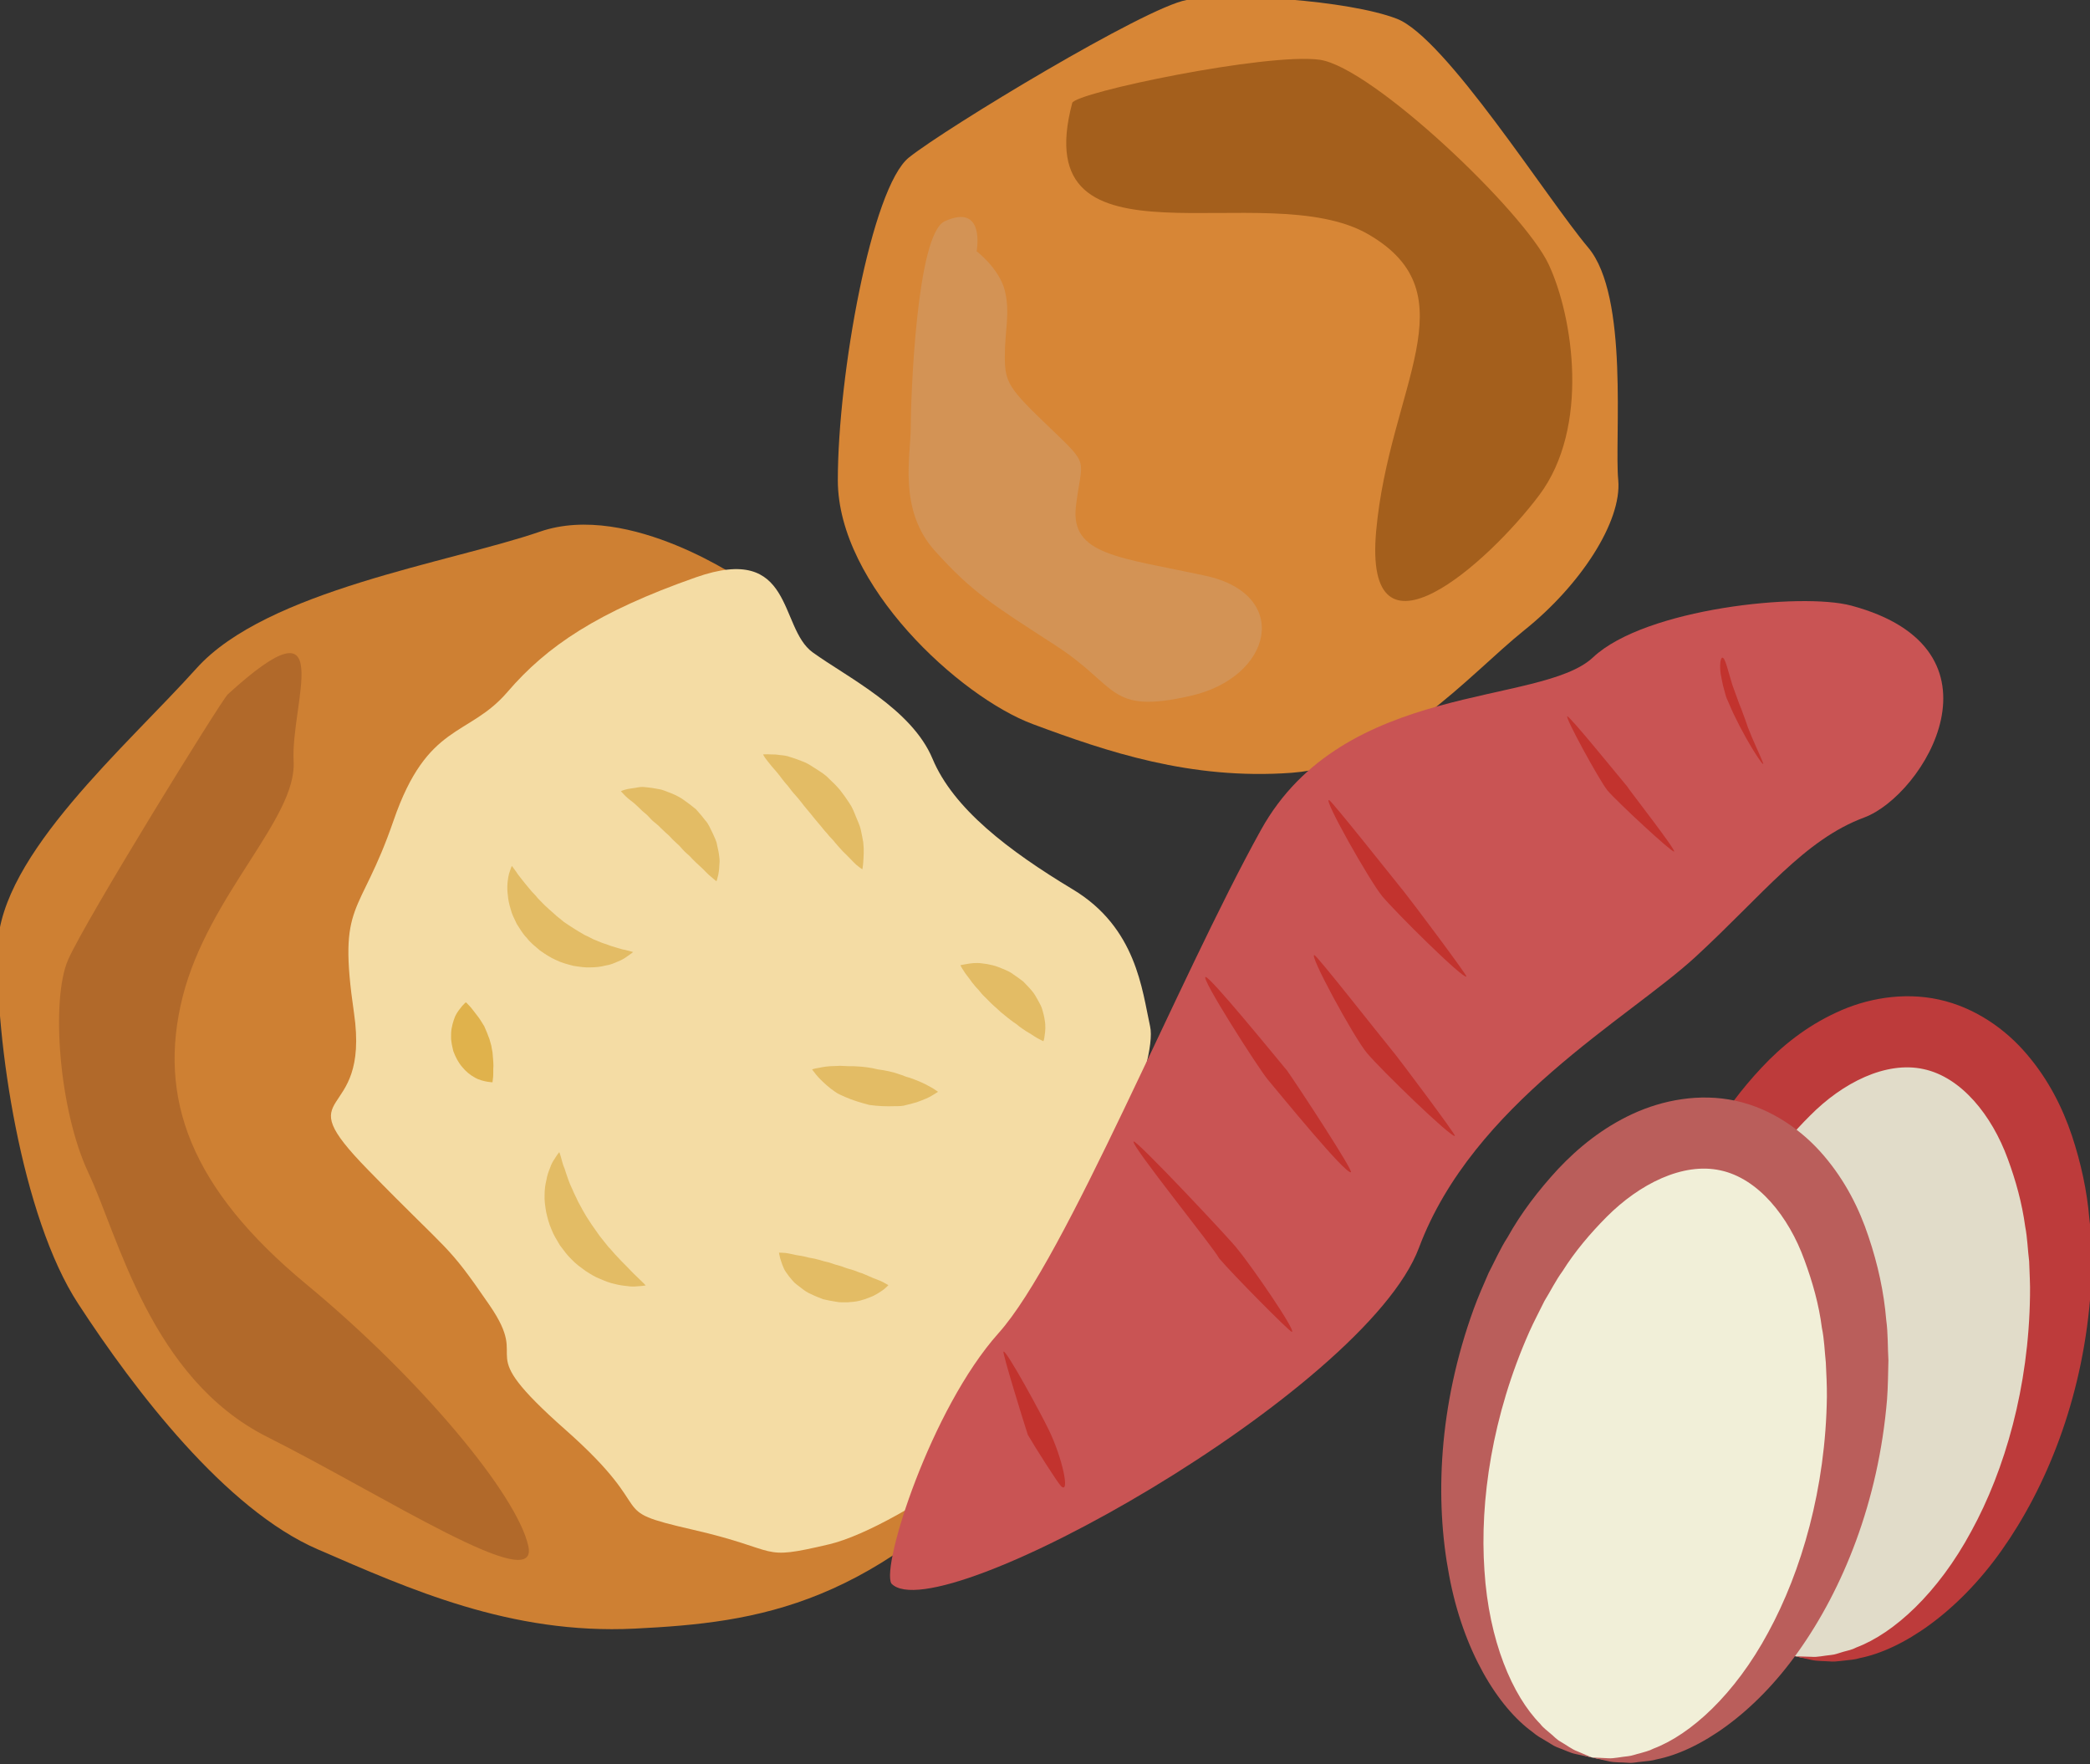 <?xml version="1.0" encoding="UTF-8" standalone="no"?>
<!-- Created with Inkscape (http://www.inkscape.org/) -->

<svg
   xmlns:dc="http://purl.org/dc/elements/1.1/"
   xmlns:cc="http://creativecommons.org/ns#"
   xmlns:rdf="http://www.w3.org/1999/02/22-rdf-syntax-ns#"
   xmlns:svg="http://www.w3.org/2000/svg"
   xmlns="http://www.w3.org/2000/svg"
   xmlns:sodipodi="http://sodipodi.sourceforge.net/DTD/sodipodi-0.dtd"
   xmlns:inkscape="http://www.inkscape.org/namespaces/inkscape"
   width="1923.232mm"
   height="1623.501mm"
   viewBox="0 0 1923.232 1623.501"
   version="1.1"
   id="svg8"
   inkscape:version="0.92.4 (5da689c313, 2019-01-14)"
   sodipodi:docname="Krokety jakonové.svg">
  <rect x="0" y="0" width="1923.232" height="1623.501" fill="#333333" stroke="none"/>
  <defs
     id="defs2">
    <style
       type="text/css"
       id="style2"><![CDATA[
    .fil1 {fill:#E8C882;fill-rule:nonzero}
    .fil2 {fill:#EACA81;fill-rule:nonzero}
    .fil0 {fill:#FCE097;fill-rule:nonzero}
   ]]></style>
    <style
       type="text/css"
       id="style2-8"><![CDATA[
    .str0 {stroke:white;stroke-width:70.56}
    .fil3 {fill:#30561A;fill-rule:nonzero}
    .fil4 {fill:#3C6626;fill-rule:nonzero}
    .fil2 {fill:#4E7A34;fill-rule:nonzero}
    .fil1 {fill:#72915D;fill-rule:nonzero}
    .fil7 {fill:#CE9E63;fill-rule:nonzero}
    .fil6 {fill:#D89E52;fill-rule:nonzero}
    .fil5 {fill:#D8B280;fill-rule:nonzero}
    .fil0 {fill:white;fill-rule:nonzero}
   ]]></style>
    <style
       type="text/css"
       id="style2-7"><![CDATA[
    .str0 {stroke:white;stroke-width:70.56}
    .fil3 {fill:#4A4A2F;fill-rule:nonzero}
    .fil4 {fill:#686532;fill-rule:nonzero}
    .fil5 {fill:#878664;fill-rule:nonzero}
    .fil2 {fill:#C95700;fill-rule:nonzero}
    .fil1 {fill:#EC7703;fill-rule:nonzero}
    .fil0 {fill:white;fill-rule:nonzero}
   ]]></style>
    <style
       type="text/css"
       id="style2-9"><![CDATA[
    .fil3 {fill:#949B76;fill-rule:nonzero}
    .fil1 {fill:#C7D39F;fill-rule:nonzero}
    .fil0 {fill:#EA5215;fill-rule:nonzero}
    .fil2 {fill:#EF8137;fill-rule:nonzero}
   ]]></style>
    <style
       type="text/css"
       id="style2-5"><![CDATA[
    .fil1 {fill:#949B76;fill-rule:nonzero}
    .fil0 {fill:#EDC7A2;fill-rule:nonzero}
    .fil2 {fill:#F4DCC9;fill-rule:nonzero}
    .fil3 {fill:#F5E0D0;fill-rule:nonzero}
   ]]></style>
    <style
       type="text/css"
       id="style2-56">
   <![CDATA[
    .fil1 {fill:#628C2C;fill-rule:nonzero}
    .fil0 {fill:#DB7552;fill-rule:nonzero}
   ]]>
  </style>
    <style
       type="text/css"
       id="style2-1">
   <![CDATA[
    .fil8 {fill:#6E3357;fill-rule:nonzero}
    .fil4 {fill:#89892E;fill-rule:nonzero}
    .fil3 {fill:#994374;fill-rule:nonzero}
    .fil1 {fill:#A3A549;fill-rule:nonzero}
    .fil5 {fill:#D0D354;fill-rule:nonzero}
    .fil0 {fill:#D6C2A1;fill-rule:nonzero}
    .fil6 {fill:#DADD5E;fill-rule:nonzero}
    .fil7 {fill:#E6D6BE;fill-rule:nonzero}
    .fil2 {fill:#F3E7D1;fill-rule:nonzero}
   ]]>
  </style>
    <style
       type="text/css"
       id="style2-54">
   <![CDATA[
    .fil1 {fill:#AF5C09;fill-rule:nonzero}
    .fil4 {fill:#C1691A;fill-rule:nonzero}
    .fil0 {fill:#C86B01;fill-rule:nonzero}
    .fil2 {fill:#DD8024;fill-rule:nonzero}
    .fil5 {fill:#E0B24C;fill-rule:nonzero}
    .fil3 {fill:#FBD268;fill-rule:nonzero}
   ]]>
  </style>
    <style
       type="text/css"
       id="style2-2">
   <![CDATA[
    .fil0 {fill:#A05517;fill-rule:nonzero}
    .fil2 {fill:#CE9619;fill-rule:nonzero}
    .fil3 {fill:#E88225;fill-rule:nonzero}
    .fil1 {fill:#F9C02B;fill-rule:nonzero}
    .fil4 {fill:#FFDB92;fill-rule:nonzero}
   ]]>
  </style>
    <style
       type="text/css"
       id="style2-59">
   <![CDATA[
    .fil5 {fill:#BA5E5B;fill-rule:nonzero}
    .fil3 {fill:#BD3B3B;fill-rule:nonzero}
    .fil1 {fill:#C2332E;fill-rule:nonzero}
    .fil0 {fill:#C95454;fill-rule:nonzero}
    .fil2 {fill:#E1DCC9;fill-rule:nonzero}
    .fil4 {fill:#F1EFD8;fill-rule:nonzero}
   ]]>
  </style>
  </defs>
  <sodipodi:namedview
     id="base"
     pagecolor="#ffffff"
     bordercolor="#666666"
     borderopacity="1.0"
     inkscape:pageopacity="0.0"
     inkscape:pageshadow="2"
     inkscape:zoom="0.0875"
     inkscape:cx="3569.6694"
     inkscape:cy="2685.8587"
     inkscape:document-units="mm"
     inkscape:current-layer="Vrstva_x0020_1"
     showgrid="false"
     inkscape:window-width="1920"
     inkscape:window-height="1001"
     inkscape:window-x="-9"
     inkscape:window-y="-9"
     inkscape:window-maximized="1" />
  <g
     inkscape:label="Vrstva 1"
     inkscape:groupmode="layer"
     id="layer1"
     transform="translate(922.017,771.866)"><g
   inkscape:label="Vrstva 1"
   inkscape:groupmode="layer"
   transform="matrix(0.265,0,0,0.265,70.487,180.565)"
   id="layer1-1">
 
 <g
   transform="matrix(1.064,0,0,1.064,-11854.752,-16624.84)"
   id="Vrstva_x0020_1">

  <path
   d="m 10992,14610 c -238,-89 -636,-453 -636,-796 0,-343 110,-955 232,-1053 123,-98 772,-490 906,-514 135,-25 527,0 686,61 159,61 490,587 625,747 134,159 85,624 98,759 12,135 -123,343 -307,490 -183,147 -428,440 -759,465 -330,24 -603,-69 -845,-159 z"
   style="fill:#d78636;fill-opacity:1;fill-rule:nonzero"
   id="path7"
   class="fil0"
   inkscape:connector-curvature="0" />

  <path
   d="m 11121,12583 c 9,-34 637,-165 808,-141 172,25 667,496 747,668 80,171 135,532 -31,753 -165,220 -575,588 -532,116 43,-471 312,-771 -25,-967 -336,-196 -1120,147 -967,-429 z"
   style="fill:#a45f1c;fill-opacity:1;fill-rule:nonzero"
   id="path9"
   class="fil1"
   inkscape:connector-curvature="0" />

  <path
   d="m 10705,12969 c -93,42 -111,582 -111,673 0,92 -42,270 80,404 122,135 184,172 392,307 208,134 171,226 441,165 269,-61 330,-331 49,-392 -282,-61 -441,-67 -423,-226 19,-160 49,-129 -86,-258 -134,-128 -146,-147 -146,-232 0,-86 18,-141 0,-215 -19,-73 -92,-128 -92,-128 0,0 30,-159 -104,-98 z"
   style="fill:#d39355;fill-opacity:1;fill-rule:nonzero"
   id="path11"
   class="fil2"
   inkscape:connector-curvature="0" />

  <path
   d="m 10056,14148 c 0,0 -379,-267 -672,-166 -293,101 -892,191 -1121,446 -229,255 -640,608 -649,909 -8,301 77,881 263,1165 185,284 481,671 781,801 300,130 630,279 1035,259 405,-20 785,-72 1279,-629 l -352,-1702 z"
   style="fill:#ce8033;fill-opacity:1;fill-rule:nonzero"
   id="path13"
   class="fil2"
   inkscape:connector-curvature="0" />

  <path
   d="m 11206,16155 c 0,0 196,-443 169,-559 -26,-117 -44,-322 -253,-447 -209,-126 -389,-263 -457,-426 -68,-163 -279,-266 -391,-347 -112,-81 -59,-358 -381,-245 -322,113 -487,225 -615,374 -128,149 -261,98 -372,420 -111,323 -183,257 -129,628 54,371 -227,233 46,512 273,280 254,234 396,441 142,206 -71,125 248,407 318,281 119,258 415,326 297,68 211,103 445,48 234,-55 777,-441 893,-670 117,-229 -56,-295 -14,-462 z"
   style="fill:#f4dca4;fill-opacity:1;fill-rule:nonzero"
   id="path15"
   class="fil3"
   inkscape:connector-curvature="0" />

  <path
   d="m 8365,14513 c -22,21 -464,736 -521,866 -57,130 -30,491 66,695 97,204 202,670 583,862 382,192 889,522 853,357 -36,-166 -350,-545 -726,-856 -375,-311 -486,-605 -402,-938 85,-333 372,-580 362,-767 -11,-187 149,-551 -215,-219 z"
   style="fill:#b1692a;fill-opacity:1;fill-rule:nonzero"
   id="path17"
   class="fil4"
   inkscape:connector-curvature="0" />

  <path
   d="m 9292,15073 c 0,0 6,7 15,20 4,7 11,15 17,23 6,8 13,16 21,26 7,9 16,19 25,28 8,11 19,20 28,30 10,9 20,19 31,28 10,10 22,18 32,27 23,16 47,31 70,44 13,5 24,13 36,17 12,5 24,10 35,13 12,5 23,8 33,11 10,3 19,6 27,7 16,4 26,7 26,7 0,0 -7,6 -22,16 -7,5 -17,11 -28,15 -11,5 -25,11 -40,13 -15,4 -32,6 -49,6 -18,1 -37,-2 -56,-5 -19,-5 -39,-10 -57,-19 -18,-8 -35,-19 -52,-31 -15,-13 -31,-25 -43,-41 -14,-14 -23,-31 -33,-46 -8,-17 -16,-32 -20,-49 -5,-16 -8,-31 -9,-45 -2,-14 -2,-28 -1,-40 1,-12 3,-22 5,-30 5,-16 9,-25 9,-25 z"
   style="fill:#e3bc65;fill-opacity:1;fill-rule:nonzero"
   id="path19"
   class="fil5"
   inkscape:connector-curvature="0" />

  <path
   d="m 9648,14829 c 0,0 8,-4 22,-7 8,-1 16,-3 26,-4 10,-2 20,-4 33,-2 13,1 26,3 41,6 16,2 28,9 43,14 14,6 29,13 42,23 13,9 26,19 38,29 11,12 22,25 31,37 11,12 16,27 23,40 6,14 13,26 15,40 3,13 6,26 7,38 2,11 1,23 0,33 0,9 -2,18 -3,25 -3,14 -6,22 -6,22 0,0 -7,-5 -17,-14 -12,-9 -23,-23 -39,-37 -8,-7 -16,-15 -24,-23 -7,-9 -17,-16 -25,-24 -8,-8 -15,-18 -25,-26 -9,-8 -17,-16 -25,-25 -9,-8 -18,-16 -27,-25 -8,-9 -17,-15 -26,-23 -8,-7 -16,-18 -24,-24 -8,-6 -16,-14 -23,-21 -7,-7 -15,-14 -23,-20 -7,-5 -14,-11 -19,-16 -10,-10 -15,-16 -15,-16 z"
   style="fill:#e3bc65;fill-opacity:1;fill-rule:nonzero"
   id="path21"
   class="fil5"
   inkscape:connector-curvature="0" />

  <path
   d="m 10112,14709 c 0,0 10,-1 26,0 8,0 17,0 28,2 11,1 23,2 36,7 13,4 27,9 42,15 15,6 28,15 42,24 14,9 29,18 41,31 12,11 25,24 36,37 11,14 21,28 30,42 10,14 16,30 22,45 6,15 13,29 16,43 3,15 6,28 8,41 3,26 1,48 0,64 -1,15 -3,24 -3,24 0,0 -8,-5 -20,-15 -12,-11 -25,-26 -43,-43 -8,-9 -17,-18 -25,-28 -8,-11 -19,-20 -27,-31 -10,-10 -18,-22 -28,-33 -9,-10 -18,-22 -27,-33 -9,-11 -19,-22 -27,-33 -9,-12 -18,-22 -27,-32 -9,-10 -17,-23 -25,-31 -8,-9 -15,-19 -22,-28 -7,-9 -15,-18 -22,-26 -7,-8 -12,-15 -17,-21 -10,-12 -14,-21 -14,-21 z"
   style="fill:#e3bc65;fill-opacity:1;fill-rule:nonzero"
   id="path23"
   class="fil5"
   inkscape:connector-curvature="0" />

  <path
   d="m 9447,16007 c 0,0 4,10 8,26 2,8 5,18 9,27 3,10 7,21 11,33 4,12 9,24 15,36 5,13 12,25 18,39 7,12 13,25 21,38 7,13 16,25 24,38 9,12 17,25 26,37 9,12 19,23 28,35 10,10 19,22 29,32 9,10 19,20 28,29 17,18 34,35 46,46 12,11 19,19 19,19 0,0 -11,2 -29,3 -9,1 -20,1 -32,-1 -12,-1 -26,-3 -41,-7 -15,-3 -30,-9 -46,-16 -17,-6 -32,-16 -48,-26 -15,-11 -32,-23 -45,-37 -15,-14 -27,-31 -39,-47 -10,-17 -21,-34 -28,-53 -8,-18 -13,-38 -17,-56 -3,-19 -6,-37 -5,-55 0,-17 2,-34 6,-49 2,-14 7,-28 12,-40 4,-12 9,-21 14,-28 9,-15 16,-23 16,-23 z"
   style="fill:#e3bc65;fill-opacity:1;fill-rule:nonzero"
   id="path25"
   class="fil5"
   inkscape:connector-curvature="0" />

  <path
   d="m 10164,16335 c 0,0 8,0 21,1 6,1 14,2 22,4 8,2 17,4 26,5 9,2 18,3 27,6 9,2 20,3 29,6 10,2 19,6 30,8 10,2 19,6 29,9 10,3 20,5 29,9 10,4 20,6 29,9 10,3 19,8 28,10 9,4 18,7 26,11 17,8 32,12 43,18 11,6 18,10 18,10 0,0 -5,6 -15,14 -10,7 -26,19 -46,26 -10,4 -21,8 -33,11 -12,3 -24,4 -38,5 -13,0 -27,1 -40,-2 -14,-2 -28,-5 -41,-8 -13,-5 -26,-10 -38,-16 -13,-5 -24,-13 -34,-21 -10,-8 -20,-14 -28,-24 -8,-9 -15,-18 -21,-27 -6,-8 -9,-17 -12,-24 -3,-8 -5,-15 -7,-21 -3,-11 -4,-19 -4,-19 z"
   style="fill:#e3bc65;fill-opacity:1;fill-rule:nonzero"
   id="path27"
   class="fil5"
   inkscape:connector-curvature="0" />

  <path
   d="m 10272,15737 c 0,0 8,-3 22,-5 13,-3 31,-6 53,-6 10,-1 22,-1 33,0 12,1 24,0 36,1 23,1 47,4 71,10 24,3 48,8 70,16 11,3 22,9 33,11 10,4 20,7 29,11 19,8 34,16 46,23 11,7 18,12 18,12 0,0 -7,5 -19,12 -11,7 -28,14 -50,22 -10,3 -22,6 -34,9 -12,4 -25,4 -38,4 -27,1 -55,0 -83,-4 -27,-7 -54,-15 -79,-26 -11,-5 -24,-10 -33,-17 -9,-6 -18,-13 -26,-20 -15,-13 -28,-26 -36,-36 -8,-10 -13,-17 -13,-17 z"
   style="fill:#e3bc65;fill-opacity:1;fill-rule:nonzero"
   id="path29"
   class="fil5"
   inkscape:connector-curvature="0" />

  <path
   d="m 10756,15397 c 0,0 8,-2 21,-4 12,-2 29,-5 50,-2 10,1 22,3 34,6 12,3 22,7 34,12 12,5 24,10 34,18 11,7 21,15 32,23 9,10 19,19 27,29 9,10 15,21 21,32 6,11 12,21 15,33 3,11 6,22 7,31 4,20 2,39 0,51 -1,12 -4,19 -4,19 0,0 -7,-3 -18,-9 -11,-6 -23,-15 -39,-24 -8,-5 -16,-11 -23,-16 -7,-7 -17,-12 -24,-18 -8,-6 -16,-12 -24,-19 -8,-6 -16,-13 -23,-20 -8,-7 -16,-14 -23,-21 -7,-8 -15,-15 -22,-22 -7,-7 -13,-16 -19,-22 -7,-7 -12,-14 -18,-21 -10,-15 -22,-28 -28,-39 -7,-10 -10,-17 -10,-17 z"
   style="fill:#e3bc65;fill-opacity:1;fill-rule:nonzero"
   id="path31"
   class="fil5"
   inkscape:connector-curvature="0" />

  <path
   d="m 9142,15518 c 0,0 5,4 12,12 7,7 15,19 24,30 9,11 16,23 24,36 3,7 6,14 9,21 3,7 5,14 8,21 2,7 4,14 6,21 1,8 3,15 4,22 1,15 3,30 3,44 -1,14 0,27 -1,37 -1,10 -2,17 -2,17 0,0 -7,0 -18,-2 -10,-2 -25,-5 -39,-13 -15,-8 -30,-20 -42,-35 -13,-15 -22,-33 -29,-52 -2,-10 -5,-20 -6,-30 -2,-10 -1,-20 -1,-30 1,-18 7,-38 13,-53 7,-15 16,-25 23,-34 7,-8 12,-12 12,-12 z"
   style="fill:#e0b24c;fill-rule:nonzero"
   id="path33"
   class="fil5"
   inkscape:connector-curvature="0" />

 </g>


 
 

 
 <g
   transform="matrix(-0.199,0.741,-0.741,-0.199,14697.694,-4449.301)"
   id="Vrstva_x0020_1-9">

  <path
   inkscape:connector-curvature="0"
   d="m 7785,14123 c 0,233 253,897 529,1068 276,170 394,1062 1144,1249 750,187 2101,350 2509,557 409,206 1153,240 1219,174 160,-257 -1395,-1846 -2087,-1912 -693,-67 -1245,-645 -1597,-868 -353,-223 -638,-337 -806,-573 -168,-236 -911,-454 -911,305 z"
   style="fill:#c95454;fill-rule:nonzero"
   id="path7-5"
   class="fil0" />

  <path
   inkscape:connector-curvature="0"
   d="m 8581,14323 c -1,8 -61,75 -123,132 -15,15 -30,27 -44,40 -15,13 -28,25 -39,33 -22,18 -37,29 -37,30 -1,1 -16,11 -36,22 -21,13 -45,24 -68,35 -45,18 -78,19 -69,5 8,-13 55,-38 106,-70 26,-19 51,-35 73,-51 20,-15 33,-25 34,-25 1,-1 13,-9 31,-22 8,-5 19,-13 31,-21 11,-9 23,-17 37,-28 50,-39 106,-88 104,-80 z"
   style="fill:#c2332e;fill-rule:nonzero"
   id="path9-5"
   class="fil1" />

  <path
   inkscape:connector-curvature="0"
   d="m 10849,15645 c 15,23 -255,397 -308,473 -39,55 -373,421 -375,391 -4,-23 259,-388 314,-466 53,-64 360,-408 369,-398 z"
   style="fill:#c2332e;fill-rule:nonzero"
   id="path11-0"
   class="fil1" />

  <path
   inkscape:connector-curvature="0"
   d="m 10568,15233 c 15,11 -205,406 -259,482 -53,76 -369,376 -366,344 2,-16 269,-372 321,-445 31,-45 300,-386 304,-381 z"
   style="fill:#c2332e;fill-rule:nonzero"
   id="path13-6"
   class="fil1" />

  <path
   inkscape:connector-curvature="0"
   d="m 9858,15370 c 16,11 -198,385 -252,462 -53,74 -362,378 -358,345 1,-13 262,-365 312,-434 31,-43 293,-377 298,-373 z"
   style="fill:#c2332e;fill-rule:nonzero"
   id="path15-9"
   class="fil1" />

  <path
   inkscape:connector-curvature="0"
   d="m 9068,14609 c 7,9 -151,308 -189,363 -35,48 -277,279 -277,262 0,-15 196,-286 236,-343 11,-10 222,-291 230,-282 z"
   style="fill:#c2332e;fill-rule:nonzero"
   id="path17-9"
   class="fil1" />

  <path
   inkscape:connector-curvature="0"
   d="m 11616,15716 c 3,9 -183,328 -236,404 -40,36 -390,518 -410,511 -17,-2 324,-553 347,-579 56,-80 293,-358 299,-336 z"
   style="fill:#c2332e;fill-rule:nonzero"
   id="path19-9"
   class="fil1" />

  <path
   inkscape:connector-curvature="0"
   d="m 12561,16544 c -9,17 -142,162 -185,205 -58,38 -330,209 -335,204 -13,-9 235,-244 289,-290 106,-92 260,-171 231,-119 z"
   style="fill:#c2332e;fill-rule:nonzero"
   id="path21-1"
   class="fil1" />

  <path
   inkscape:connector-curvature="0"
   d="m 12443,13134 c 22,474 -604,888 -1398,925 -795,38 -1457,-315 -1480,-789 -22,-473 604,-887 1399,-925 794,-38 1457,316 1479,789 z"
   style="fill:#e1dcc9;fill-rule:nonzero"
   id="path23-8"
   class="fil2" />

  <path
   inkscape:connector-curvature="0"
   d="m 12443,13134 c 0,0 -6,-25 -17,-72 -4,-24 -19,-51 -31,-83 -6,-17 -18,-32 -28,-49 -10,-17 -19,-36 -35,-53 -105,-146 -332,-292 -642,-365 -308,-75 -698,-82 -1099,20 -50,12 -99,29 -149,44 -49,20 -100,35 -147,58 -98,41 -190,95 -276,156 -172,121 -302,299 -293,473 8,174 154,338 337,442 91,53 187,98 289,130 49,18 101,29 151,43 52,11 102,23 153,31 409,64 797,19 1096,-84 302,-102 514,-269 605,-424 14,-18 21,-38 30,-56 8,-18 19,-35 23,-51 9,-34 21,-62 23,-86 7,-48 10,-74 10,-74 0,0 1,26 4,75 2,25 -5,56 -8,92 -2,19 -10,37 -15,58 -6,20 -11,43 -22,64 -69,182 -274,401 -588,551 -312,151 -727,244 -1192,205 -58,-5 -116,-15 -176,-23 -58,-14 -119,-22 -178,-41 -120,-31 -240,-79 -358,-142 -117,-62 -232,-146 -328,-261 -96,-113 -170,-267 -178,-434 -8,-168 52,-328 136,-449 85,-124 191,-218 302,-292 111,-73 226,-132 343,-174 57,-24 117,-39 174,-57 58,-15 115,-30 173,-40 458,-83 881,-29 1206,91 326,120 551,319 637,493 13,20 20,43 28,62 7,20 16,38 20,56 7,36 16,66 17,91 2,49 3,75 3,75 z"
   style="fill:#bd3b3b;fill-rule:nonzero"
   id="path25-8"
   class="fil3" />

  <path
   inkscape:connector-curvature="0"
   d="m 13124,13904 c 22,473 -604,887 -1398,925 -795,37 -1457,-316 -1480,-789 -22,-474 604,-888 1399,-926 794,-37 1457,316 1479,790 z"
   style="fill:#f1efd8;fill-rule:nonzero"
   id="path27-9"
   class="fil4" />

  <path
   inkscape:connector-curvature="0"
   d="m 13124,13904 c 0,0 -6,-25 -16,-73 -5,-24 -20,-51 -32,-83 -6,-16 -18,-32 -27,-49 -11,-17 -20,-36 -36,-53 -105,-146 -332,-292 -642,-365 -307,-74 -698,-82 -1099,20 -50,13 -99,29 -149,45 -49,19 -100,34 -147,58 -98,40 -190,95 -276,156 -172,120 -302,298 -293,472 8,174 154,338 337,443 91,52 188,98 289,129 49,19 101,29 151,44 52,10 102,22 153,30 409,64 797,19 1096,-84 302,-102 514,-269 605,-424 14,-18 21,-38 30,-56 8,-18 19,-34 23,-51 9,-34 21,-62 23,-86 7,-48 10,-73 10,-73 0,0 2,25 4,75 2,25 -5,55 -8,92 -2,18 -10,36 -15,57 -6,21 -11,43 -22,65 -69,182 -274,400 -588,550 -312,151 -727,245 -1192,205 -58,-5 -116,-14 -176,-23 -58,-13 -119,-22 -178,-41 -120,-30 -240,-79 -358,-141 -117,-63 -232,-146 -328,-261 -95,-114 -170,-267 -178,-435 -8,-167 52,-327 136,-449 85,-124 191,-218 302,-291 111,-74 226,-133 343,-175 57,-24 117,-38 174,-57 58,-14 115,-29 173,-40 458,-83 881,-29 1206,92 326,120 551,318 637,492 13,21 20,43 28,63 7,20 17,37 20,55 7,37 17,66 17,91 2,50 3,76 3,76 z"
   style="fill:#ba5e5b;fill-rule:nonzero"
   id="path29-1"
   class="fil5" />

 </g>

</g>

 
 

 
 
</g>
</svg>
